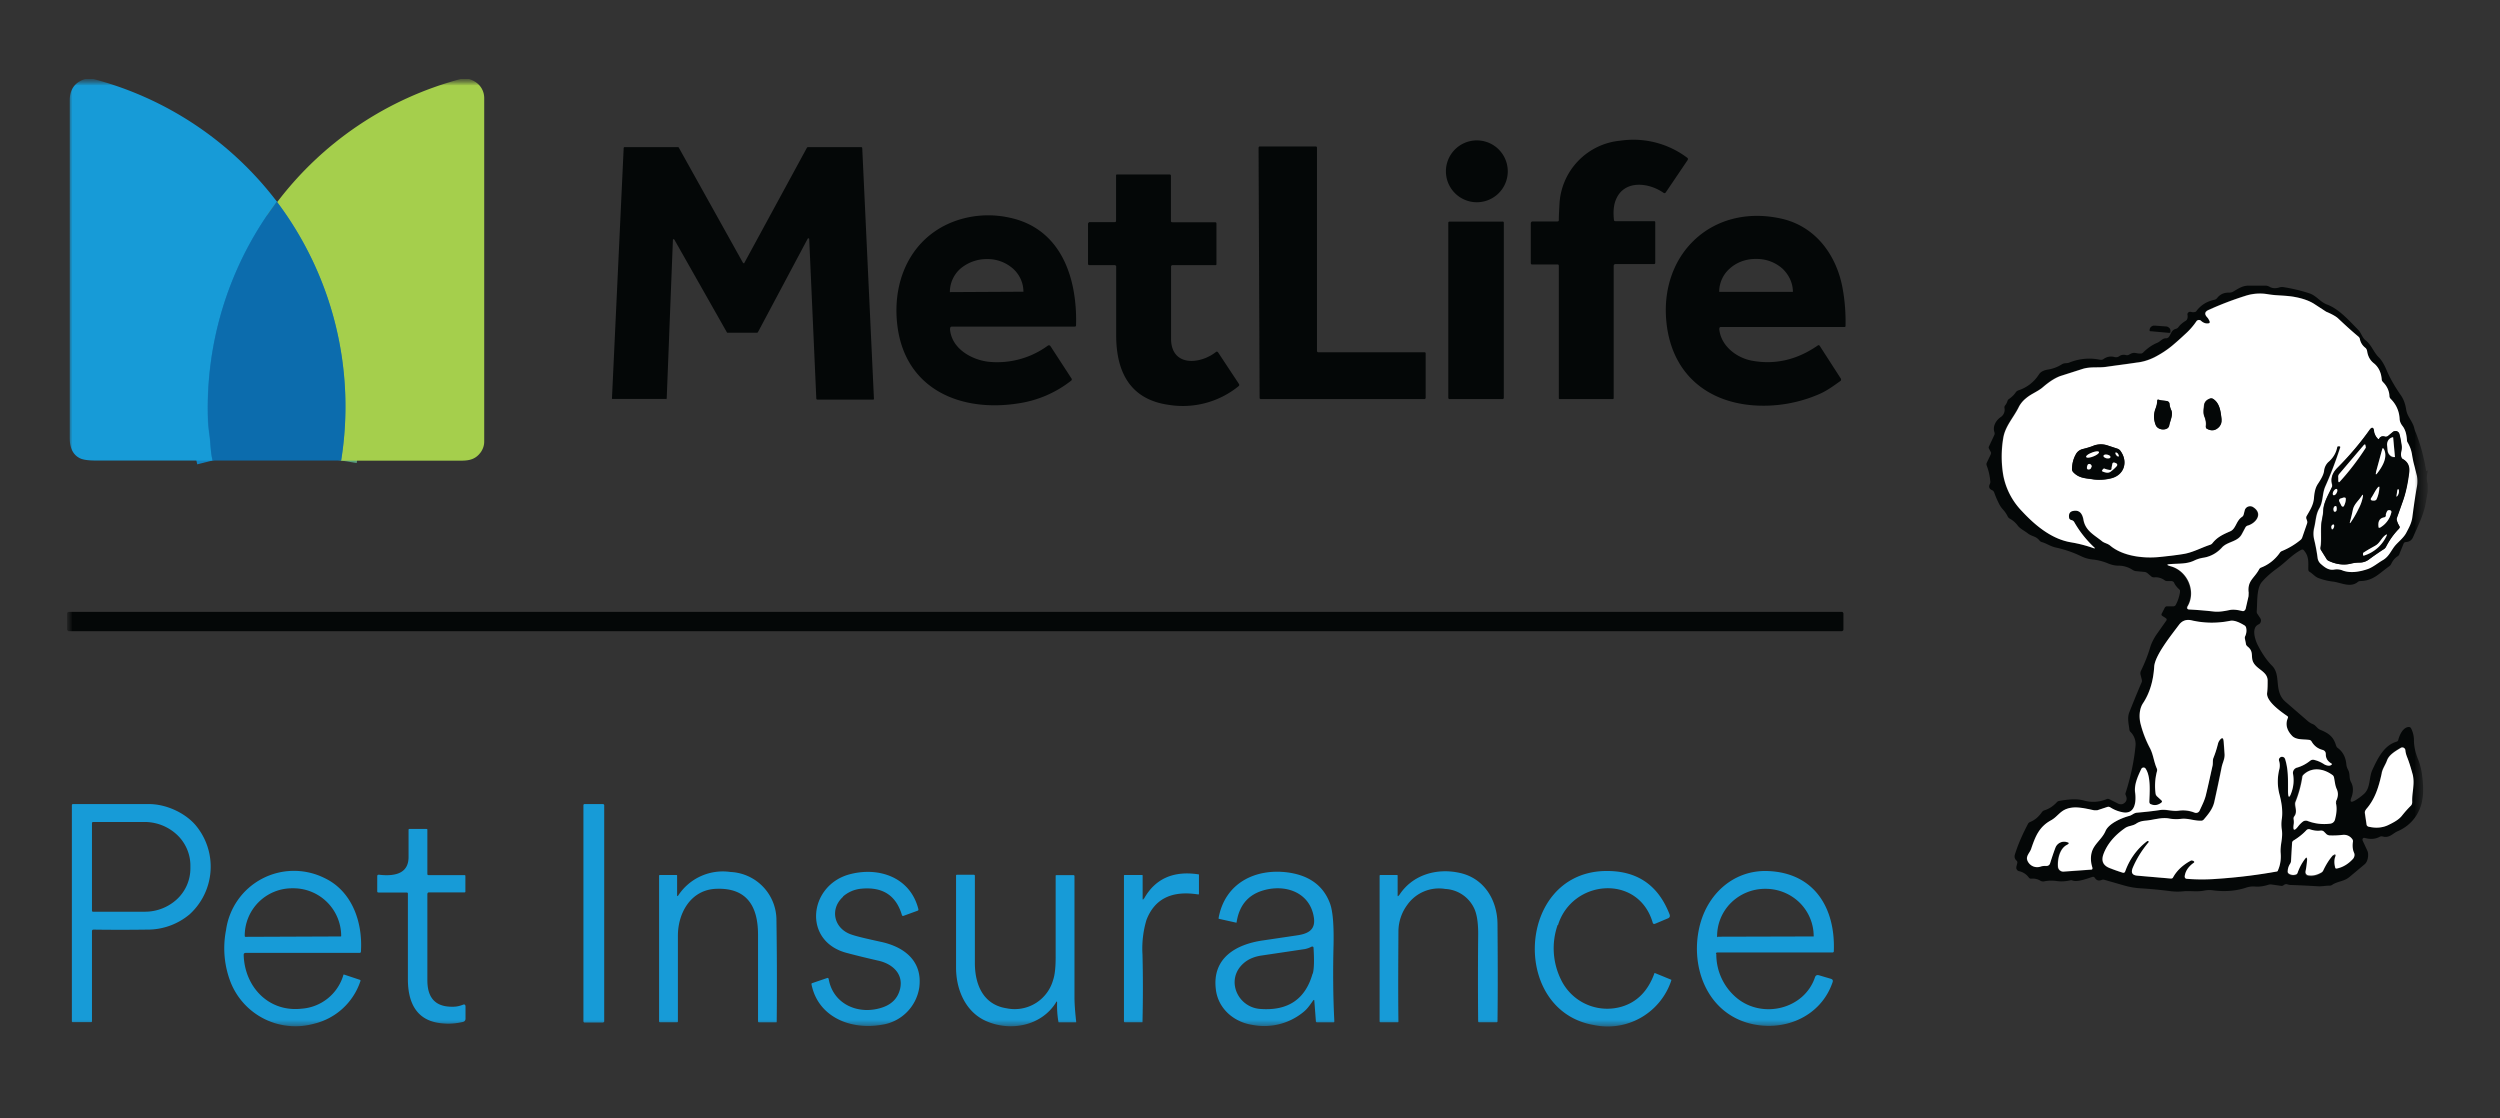 <svg width="190" height="85" viewBox="0 0 190 85" fill="none" xmlns="http://www.w3.org/2000/svg"><rect x="0" y="0" width="190" height="85" fill="#333333" stroke="none"/><g clip-path="url(#a)"><g clip-path="url(#b)"><mask id="c" style="mask-type:luminance" maskUnits="userSpaceOnUse" x="5" y="6" width="180" height="73"><path d="M184.5 6H5v73h179.5V6Z" fill="#fff"/></mask><g mask="url(#c)"><mask id="d" style="mask-type:luminance" maskUnits="userSpaceOnUse" x="5" y="6" width="180" height="73"><path d="M184.5 6H5v72.04h179.5V6Z" fill="#fff"/></mask><g mask="url(#d)"><path d="M21.04 15.32a26.08 26.08 0 0 0-5.25 16.53c0 .31.05.73.12 1.26.08.5.08 1.25.24 1.89" stroke="#1284C2" stroke-width="2.39"/><path d="M25.93 35a25.83 25.83 0 0 0-4.86-19.64" stroke="#599E7D" stroke-width="2.39"/><path d="M6.5 6h.58a25.75 25.75 0 0 1 13.96 9.32 26.08 26.08 0 0 0-5.25 16.53c0 .31.05.73.12 1.26.08.5.08 1.25.24 1.89h-8.9c-.55 0-.95-.06-1.17-.17-.6-.29-.78-.9-.78-1.53V7.63c0-.82.38-1.4 1.2-1.63Z" fill="#179BD7"/><path d="M35 6h.64c.44.14.77.38.97.73.13.23.19.47.19.73v26.1c0 .29-.09.55-.24.78-.39.55-.85.67-1.51.67h-9.13a25.78 25.78 0 0 0-4.86-19.64 25.82 25.82 0 0 1 13.93-9.36L35 6Z" fill="#A5CF4C"/><path d="M122.64 20.25v10.03s-.03.05-.05.05h-4.07s-.05-.02-.05-.05V20.21c0-.08-.03-.11-.1-.11h-1.93c-.07 0-.1-.04-.1-.11v-3.05s.05-.1.1-.11h1.92c.08 0 .11-.04.11-.1 0-.41.03-.82.05-1.22a5.1 5.1 0 0 1 4.64-4.82 6.8 6.8 0 0 1 5.07 1.3c.06.05.07.11.02.19l-1.65 2.44c-.05.07-.1.08-.18.03-1.11-.78-2.97-1-3.6.5-.18.41-.23.94-.16 1.56 0 .07.05.1.12.1h2.97s.05.03.05.06v3.1c0 .07-.04.1-.11.1h-2.9c-.1 0-.15.05-.15.16v.02Zm-10.45-4.88a2.35 2.35 0 0 0 .1-4.7h-.1a2.35 2.35 0 0 0-2.3 2.4 2.35 2.35 0 0 0 2.3 2.3Zm-12.03 11.4h8.12s.07.03.07.06v3.43s-.04.07-.07.07H95.8s-.07-.04-.07-.07l-.08-19.05s.04-.08.08-.08h4.3s.06.04.06.08v15.48s.03.07.06.07Zm-49.54 3.55h-4.06l-.05-.01v-.05l.89-19.02s.02-.06.06-.06h4.07s.05 0 .06.04l4.88 8.76.05.03c.02 0 .05 0 .05-.03l4.76-8.76.05-.04h4.09s.06.03.06.06l.89 19.07v.02c0 .02-.04.04-.06.04H62.1s-.06-.03-.06-.06l-.54-12.14c0-.04-.03-.06-.06-.06a.07.07 0 0 0-.06.04l-3.78 7.1-.05.04H55.3s-.05 0-.05-.02l-4-7.06s-.03-.04-.07-.03c-.02 0-.04.03-.04.06l-.47 12.04s-.03.06-.06.06v-.02ZM89 20.29v5.44c0 2.15 2.19 1.98 3.4 1.03.07-.06.13-.04.18.03l1.58 2.39c.04.07.03.13-.04.18a6.71 6.71 0 0 1-5.29 1.41c-3.04-.42-4.02-2.64-4-5.38v-5.14c0-.02 0-.06-.04-.07-.03-.02-.05-.03-.08-.03H82.8c-.08 0-.11-.04-.11-.11v-3.05s.05-.1.1-.11h1.93c.08 0 .1-.04.1-.11v-3.46s.02-.05.05-.05h4.02c.07 0 .1.04.1.11v3.41c0 .07.03.11.1.11h3.26c.07 0 .1.04.1.1v3.1s-.02.06-.04.06h-3.27c-.1 0-.14.04-.14.14Z" fill="#040707"/><path d="m21.04 15.32.03.04A25.88 25.88 0 0 1 25.93 35h-9.77c-.16-.64-.16-1.4-.23-1.9-.06-.41-.1-.83-.12-1.25a25.98 25.98 0 0 1 5.24-16.53h-.01Z" fill="#0C6CAD"/><path d="M72.2 25c.1 1.5 1.67 2.37 2.99 2.5a6.5 6.5 0 0 0 4.43-1.22c.1-.07.17-.04.23.05l1.6 2.46s.02.1-.03.13a8.47 8.47 0 0 1-3.98 1.73c-4.43.72-8.7-1.07-9.25-6-.43-3.77 1.43-7.22 5.25-8.1a7.51 7.51 0 0 1 3.18-.03c4.01.79 5.26 4.57 5.16 8.2 0 .07-.03.1-.1.1h-9.32c-.1 0-.16.06-.15.17Zm0-2.8 5.58-.03c0-.68-.3-1.32-.8-1.76a2.91 2.91 0 0 0-1.96-.72h-.08a3.09 3.09 0 0 0-1.95.73 2.37 2.37 0 0 0-.8 1.77v.01Zm58.46 2.77c.1 1.3 1.31 2.24 2.53 2.45 1.75.31 3.4-.08 4.97-1.17.02-.01.05-.03.07-.01.03 0 .05.02.06.03l1.63 2.53s.01.1-.03.14c-.53.38-1.07.78-1.67 1.03-1.58.68-3.32.97-5.04.83-3.58-.3-6.1-2.5-6.52-6.2-.6-5.24 3.42-9.12 8.65-8 2.7.57 4.32 2.85 4.75 5.44.16.92.22 1.83.2 2.75 0 .03-.03.06-.07.06h-9.4c-.09 0-.12.05-.12.14l-.01-.02Zm0-2.79h5.6c0-.67-.3-1.3-.8-1.77a2.93 2.93 0 0 0-1.96-.73h-.1c-.72 0-1.42.26-1.94.73-.5.44-.8 1.08-.8 1.76v.02-.01Zm-16.45-5.34h-4.07s-.07.04-.07.07v13.35s.04.07.07.07h4.07s.08-.04.08-.07V16.9s-.04-.07-.08-.07Zm70.3 18.9v.1c-.09.32-.09.64 0 .95v.58l-.16.9c-.16.88-.62 1.78-.97 2.58-.1.21-.27.33-.55.35a.17.17 0 0 0-.15.1l-.35.86s-.05.09-.1.11c-.21.13-.38.34-.49.57a.47.47 0 0 1-.16.2c-.73.5-1.19 1.11-2.2 1.12a.32.32 0 0 0-.2.08c-.57.45-1.27.03-1.89-.04a4.73 4.73 0 0 1-1.07-.26c-.28-.1-.44-.33-.69-.48-.07-.04-.1-.11-.1-.2 0-.56.06-.98-.34-1.44-.05-.06-.1-.07-.18-.04-.73.38-1.2.96-1.87 1.43-.41.3-.8.63-1.13 1.01-.43.5-.34 1.57-.4 2.23 0 .07 0 .14.05.2l.23.35a.3.3 0 0 1 .03.25.3.3 0 0 1-.16.2c-.56.24-.3 1.1-.09 1.54.34.67.7 1.2 1.12 1.62.7.72.09 1.92 1 2.72l1.7 1.47c.12.1.24.18.38.23.24.1.32.32.56.43.61.25 1.01.5 1.21 1.2.03.08.06.13.12.18.39.28.61.7.66 1.23.01.15.06.3.13.43.18.32.05.61.23.95.2.35.17.8.02 1.18-.12.31-.03.38.26.22a4 4 0 0 0 .69-.5c.53-.46.37-1.25.66-1.86.44-.95.9-1.84 1.82-2.12.07-.02.13-.07.14-.14.1-.39.35-.94.79-.98.07 0 .14.03.18.1a2 2 0 0 1 .22.9c0 .48.11.97.32 1.47.14.36.25.77.3 1.22.1.74.1 1.32.03 1.74a3.12 3.12 0 0 1-1.88 2.49c-.41.18-.63.55-1.16.4a.3.3 0 0 0-.22.03c-.34.18-.72.2-1.14.08a.13.13 0 0 0-.13.04c-.01.02-.03.03-.03.07v.07l.38.82c.11.28.03.79-.2.99l-1.17.98c-.42.35-.87.31-1.32.6a.33.33 0 0 1-.22.06c-.28 0-.53.06-.8.05-.71-.04-1.4-.08-2.11-.1-.09 0-.18-.02-.27-.05-.09-.03-.19-.01-.27.05a.25.25 0 0 1-.24.06l-.7-.1a.6.6 0 0 0-.26.03c-.32.1-.64.15-.95.13a1.7 1.7 0 0 0-.77.1c-.73.23-1.54.3-2.43.19-.24-.04-.49-.03-.73.02-.51.1-1.03 0-1.57.05-.28.03-.57.03-.87 0a34.8 34.8 0 0 0-2.23-.22c-.49-.02-.97-.1-1.44-.24l-1.43-.41a.33.33 0 0 0-.21 0c-.24.1-.41.04-.53-.15-.05-.07-.1-.1-.2-.07-.38.12-1.15.42-1.52.26a.26.26 0 0 0-.17 0c-.32.07-.67.1-1 .05a2.79 2.79 0 0 0-.95.02.4.4 0 0 1-.29-.04 1.1 1.1 0 0 0-.7-.16c-.08 0-.15-.02-.2-.1a1.22 1.22 0 0 0-.73-.47.28.28 0 0 1-.21-.22v-.1l.08-.32s0-.12-.05-.15c-.15-.13-.2-.3-.13-.5.25-.8.6-1.57 1-2.33.04-.06.1-.1.15-.12.36-.14.65-.4.89-.74a.36.36 0 0 1 .21-.15c.35-.11.66-.32.92-.6.05-.06.12-.1.2-.11.32-.06.64-.1.98-.12.28-.01.57.01.85.08a2.6 2.6 0 0 0 1.77-.1.23.23 0 0 1 .18 0l.72.36c.13.05.28.05.4-.03.22-.14.27-.35.15-.62a.23.23 0 0 1 0-.22c.38-1.2.63-2.39.74-3.54a1.3 1.3 0 0 0-.37-1.04.32.32 0 0 1-.1-.22c-.05-.41-.17-.87 0-1.29.32-.81.63-1.57.93-2.26a.3.3 0 0 0 .02-.2l-.1-.4a.44.44 0 0 1 .04-.3c.28-.58.52-1.18.69-1.76.1-.33.26-.65.48-.98l.74-1.05c.06-.08.05-.14-.03-.2l-.25-.16c-.08-.05-.1-.12-.05-.2l.22-.43a.2.2 0 0 1 .18-.11h.48c.07 0 .14-.04.17-.1.17-.3.27-.62.33-.97v-.14c-.02-.05-.06-.08-.1-.12a1.53 1.53 0 0 1-.34-.44c-.03-.1-.13-.15-.24-.15h-.31a.3.3 0 0 1-.18-.06 1.13 1.13 0 0 0-.8-.22.33.33 0 0 1-.2-.06l-.33-.28s-.1-.06-.17-.07l-.74-.07-.15-.06a1.96 1.96 0 0 0-1.13-.35c-.25 0-.5-.06-.73-.15-.4-.17-.81-.28-1.24-.32a2.6 2.6 0 0 1-.84-.24 8.53 8.53 0 0 0-1.95-.67c-.43-.1-.66-.3-1.05-.41a.37.37 0 0 1-.18-.12c-.27-.34-.56-.3-.87-.53-.27-.22-.6-.35-.8-.63-.15-.2-.36-.38-.58-.5a.4.4 0 0 1-.15-.14 2.3 2.3 0 0 0-.35-.53 1.89 1.89 0 0 1-.35-.52 6.66 6.66 0 0 1-.34-.8.3.3 0 0 0-.15-.17c-.23-.1-.29-.25-.18-.48a.37.37 0 0 0 .03-.23 4.5 4.5 0 0 0-.27-1.17.26.26 0 0 1 0-.2l.3-.63.03-.1c0-.04 0-.08-.02-.1l-.13-.24c-.04-.06-.04-.13 0-.2l.4-.85a.3.3 0 0 0 0-.23c-.14-.44.14-.89.47-1.12a.67.67 0 0 0 .3-.7.24.24 0 0 1 .06-.21c.08-.1.13-.2.17-.33a.27.27 0 0 1 .12-.15c.21-.15.38-.31.52-.52a.4.4 0 0 1 .18-.13 2.91 2.91 0 0 0 1.58-1.23c.15-.22.42-.31.66-.35.38-.06.74-.19 1.07-.4.19-.13.38-.05.58-.14.75-.3 1.55-.37 2.32-.21.1.02.2 0 .28-.06a.95.95 0 0 1 .8-.15c.14.04.29.02.4-.07.15-.1.34-.12.51-.07.07.02.16 0 .23-.04.4-.25.5-.06.88-.08.08 0 .14-.04.18-.08.33-.33.69-.58 1.08-.74.25-.11.38-.35.67-.34.07 0 .16-.04.2-.1.2-.26.18-.53.57-.63a.3.3 0 0 0 .16-.12c.15-.2.34-.35.54-.47.05-.03.1-.08.12-.13.05-.1.05-.23.03-.33a.18.18 0 0 1 .06-.18.2.2 0 0 1 .18-.05c.1.02.17.04.27.02.07 0 .14-.03.18-.1.34-.44.78-.71 1.33-.83.1-.02.19-.07.25-.16.22-.27.51-.4.9-.39.1 0 .2-.02.29-.07.38-.22.72-.47 1.2-.46h1.28c.1 0 .18.03.27.07.22.14.49.16.79.06.1-.03.19-.03.28-.02.64.1 1.3.25 1.97.47.56.18.82.66 1.37.86.92.35 1.66 1.22 2.35 1.91.24.24.29.58.56.8.48.38.6.9 1.02 1.31.2.2.38.5.55.89.27.65.65 1.31 1.1 1.96.22.3.35.67.42 1.11.08.53.45.84.6 1.35.03.15.08.3.14.42.36.92.62 1.9.78 2.9l.12-.06Zm-6.82-1.84h.07c.07 0 .1.04.07.12-.32 1-.7 1.97-1.11 2.9-.27.58-.16 1.16-.47 1.7-.29.47-.26.97-.4 1.49-.07.28-.05.6.02.93.1.43.19.87.25 1.35.02.18.1.33.22.43.28.28.6.53 1.02.46.22-.04.45-.01.69.07.57.2 1.24.1 1.8-.1.45-.14.8-.47 1.21-.7.52-.3.64-.78 1-1.19.28-.3.63-.56.8-.93.2-.38.38-.7.44-1.15.1-.79.23-1.57.35-2.34.04-.26.04-.52 0-.78l-.2-.8a6.9 6.9 0 0 1-.16-.85 2.32 2.32 0 0 0-.33-.89.4.4 0 0 1-.06-.2 1.74 1.74 0 0 0-.34-1.08.96.96 0 0 1-.22-.56 2.14 2.14 0 0 0-.67-1.47.3.3 0 0 1-.1-.22c-.02-.4-.2-.77-.47-1.05a.4.4 0 0 1-.11-.23 1.67 1.67 0 0 0-.59-1.2 1.38 1.38 0 0 1-.51-.9.42.42 0 0 0-.17-.3c-.2-.17-.35-.4-.4-.66 0-.08-.04-.14-.09-.17-.54-.44-1.05-.9-1.54-1.38a3.4 3.4 0 0 0-.93-.52l-.88-.58a4.15 4.15 0 0 0-1.35-.51c-.8-.17-1.45-.11-2.2-.24a3.46 3.46 0 0 0-1.72.13c-.98.31-1.9.67-2.78 1.06-.3.14-.33.32-.11.55.08.09.14.18.18.3.05.11 0 .17-.12.18a.79.79 0 0 1-.53-.2.23.23 0 0 0-.29-.02 5.07 5.07 0 0 1-.88 1.02c-.31.28-.62.57-.95.84-.43.36-.9.67-1.4.92-.44.22-.9.36-1.38.42l-2.28.31c-.63.1-1.2-.02-1.82.17l-1.69.54c-.38.13-.82.4-1.31.84-.4.34-.88.51-1.28.84-.24.19-.44.44-.59.71-.4.8-1.02 1.44-1.16 2.33a8.5 8.5 0 0 0 0 2.8c.2 1.08.7 1.98 1.43 2.75 1.02 1.1 2.27 2.13 3.74 2.37.55.1 1.1.24 1.66.43.16.06.18.02.05-.09a7.97 7.97 0 0 1-1.47-1.87.39.39 0 0 0-.24-.17.23.23 0 0 1-.17-.2c-.03-.28.07-.45.34-.5.4-.07.66.15.75.65.16.87.82 1.19 1.43 1.66.2.17.41.17.62.35.93.8 2.45 1 3.76.86l1.75-.21c.71-.11 1.4-.5 2.06-.7a.43.43 0 0 0 .2-.14c.37-.47.82-.67 1.35-.9.44-.19.44-.8.9-1.1.06-.04.1-.1.12-.18l.08-.31a.43.43 0 0 1 .25-.29.44.44 0 0 1 .38.04c.78.5.22 1.2-.4 1.4a.31.31 0 0 0-.18.15l-.28.5c-.31.6-1.04.53-1.48.99-.39.4-.85.74-1.4.8-.25.02-.5.1-.73.22-.58.28-1.18.22-1.81.27-.32.02-.32.07-.01.16 1.31.36 1.97 1.94 1.29 3.07l-.02.07c0 .05.02.1.06.12.02.02.04.03.07.03.58.03 1.2.08 1.84.15.47.05.89-.04 1.33-.12.31-.06.6 0 .9.09.1.02.22-.05.25-.16l.21-.96c.03-.1.03-.19.02-.28-.12-.9.41-1.08.78-1.76.04-.07.1-.12.17-.15a3.11 3.11 0 0 0 1.42-1.12c.03-.06.1-.1.15-.13.52-.22 1-.5 1.44-.88a.24.24 0 0 0 .1-.14l.38-1.09a.3.3 0 0 0 0-.2l-.05-.11c-.04-.07-.03-.16 0-.23.25-.43.51-.83.56-1.35.04-.4.08-.78.3-1.11.18-.29.42-.66.48-1 .03-.27.16-.52.37-.71.33-.3.55-.67.63-1.13 0-.01 0-.02.03-.03l.03-.02.03.02ZM163.3 63.97V64a7.6 7.6 0 0 0-1.22 1.96c-.15.36-.02.56.36.6l2.54.21c.06 0 .12-.02.16-.08.3-.52.74-.94 1.35-1.28a.18.18 0 0 1 .2.02l.05.04.01.02v.02c0 .03 0 .04-.02.05-.41.29-.65.63-.7 1.02-.02.13.04.2.18.22.76.06 1.51.06 2.28 0 1.5-.11 3.01-.3 4.5-.56.07 0 .13-.04.14-.1.17-.42.23-.86.2-1.3-.07-.64.2-1.18.07-1.84a2.24 2.24 0 0 1 0-.7c.09-.52.03-1.17-.17-1.92a4.12 4.12 0 0 1 0-1.95c.04-.2.03-.4-.04-.6-.04-.1 0-.19.07-.25.04-.02.07-.05.1-.05.15-.02.25.04.3.18.25.8.21 1.56.22 2.4 0 .6.11.6.29.04.13-.42.17-.86.1-1.32-.04-.2.1-.41.28-.47.35-.1.69-.29 1-.53.1-.07.2-.1.3-.07.26.05.5.16.74.31.1.07.22.1.34.13.08 0 .15 0 .2-.03.1-.05.1-.1 0-.16a.72.72 0 0 1-.36-.68c0-.18-.09-.29-.25-.32a1.32 1.32 0 0 1-.83-.63.3.3 0 0 0-.2-.14c-.45-.06-1 .02-1.32-.33-.38-.44-.48-.88-.29-1.33.03-.06 0-.11-.04-.15-.48-.32-1.62-1.11-1.54-1.74.04-.33.05-.65.04-.99-.04-.65-.78-.8-1.07-1.31-.25-.46.05-.83-.45-1.23-.07-.05-.1-.14-.13-.22l-.09-.4s0-.13.03-.19c.1-.2.12-.44.06-.65a.25.25 0 0 0-.12-.16c-.47-.28-.83-.4-1.08-.35-.98.2-1.99.2-2.96-.03a.85.85 0 0 0-.94.34c-.59.78-1.82 2.33-1.88 3.19a5.46 5.46 0 0 1-.85 2.75c-.3.44-.31 1.09-.19 1.57.16.63.38 1.24.7 1.84.27.5.32 1.02.52 1.52a.4.4 0 0 1 .03.26 4.27 4.27 0 0 0-.1 1.73c0 .06.03.12.08.15l.35.33c.06.06.06.12 0 .18a.72.72 0 0 1-.79.11.2.2 0 0 1-.12-.17c.01-.7.13-1.93-.29-2.53-.03-.06-.1-.08-.16-.08s-.12.04-.16.1c-.28.53-.56 1.17-.48 1.79.1.7 0 1.73-1 1.5-.33-.08-.63-.21-.9-.38a.22.22 0 0 0-.2-.02l-.78.25a.4.4 0 0 1-.24 0c-.84-.18-1.52-.34-2.16-.07-.46.19-.67.6-1.1.84-.93.49-1.2 1.22-1.52 2.16-.08.28-.4.56-.3.84a.8.8 0 0 0 1 .51h.02c.13-.04.28-.06.42-.04.13 0 .26-.08.3-.2.12-.39.25-.8.4-1.2a.7.7 0 0 1 .87-.42c.18.04.19.12 0 .2-.56.28-.73 1.1-.69 1.66.02.23.22.4.44.39l2.09-.15s.1-.06.1-.12v-.02a2.02 2.02 0 0 1-.06-1.16c.16-.66.77-1 1.05-1.64.26-.59 1.26-1 1.8-1.15.23-.06.34-.23.62-.25.57-.05 1.15-.12 1.73-.2.5-.06.92.14 1.43.06.41-.05.85 0 1.23.15.14.05.3-.01.36-.15.19-.44.38-.82.49-1.27.18-.73.33-1.44.48-2.12.05-.2 0-.44.07-.61.14-.34.25-.7.33-1.05a.68.68 0 0 1 .15-.32c.18-.22.27-.19.3.1l.07.97c.02.38-.15.66-.23 1.02l-.55 2.6c-.12.54-.47.94-.8 1.35a.21.21 0 0 1-.17.08c-.55.04-1.02-.2-1.55-.13a3.1 3.1 0 0 1-.89-.03c-.6-.12-1.23.12-1.83.16-.26.02-.5.1-.7.23-.27.18-.58.14-.84.33a4.26 4.26 0 0 0-1.64 1.98c-.2.51-.04.86.46 1.06.34.13.66.24 1 .35.1.02.15 0 .19-.1.32-.9.87-1.67 1.66-2.28.04-.03.06-.03.1 0l.03.03.01-.02Zm17.7-5.2c-.21 1.01-.5 1.97-1.2 2.75a.32.32 0 0 0-.09.25l.13.88c0 .09.08.16.16.17.55.13 1.05.1 1.48-.12.36-.18.8-.4 1.06-.73.2-.26.41-.5.65-.73.09-.08.14-.2.12-.31-.04-.73.2-1.39.03-2.1-.12-.46-.25-.9-.43-1.34-.06-.15-.1-.32-.12-.49a.2.2 0 0 0-.04-.1.24.24 0 0 0-.31-.08c-.4.24-.9.53-1.05.97-.12.34-.34.61-.41.97l.01.02Zm-3.48 2.06c.15-.3.16-.6.03-.87-.14-.29-.15-.59-.2-.9a.23.23 0 0 0-.12-.15c-.67-.5-1.56-.64-2.2-.04a.38.38 0 0 0-.1.18c-.09.65-.27 1.3-.52 1.9-.1.28.2.72-.08 1.1-.05.05-.06.12-.05.2.02.15.02.3 0 .43-.06.45.05.49.32.14a2 2 0 0 1 .35-.36c.1-.1.27-.12.4-.06.5.2 1.07.26 1.68.2a.4.4 0 0 0 .38-.32c.15-.51.17-.94.06-1.3 0-.04 0-.1.02-.15h.03Zm-.05 4.25c-.1.25-.1.53-.02.85.02.07.07.1.14.1.46-.1.87-.35 1.22-.74.11-.12.15-.3.08-.46-.11-.25-.15-.54-.09-.81 0-.07 0-.15-.05-.2a.73.73 0 0 0-.73-.33c-.33.04-.67.05-1 .04a.3.3 0 0 1-.24-.11l-.2-.2s-.12-.08-.2-.06c-.3.03-.58 0-.86-.1-.1-.04-.19 0-.26.07-.28.3-.6.55-.96.78a.23.23 0 0 0-.12.2l-.08 1.36c0 .08-.04.15-.07.22a.95.95 0 0 0-.18.56c0 .04 0 .09.02.12l.09.09c.15.08.34.1.51.05.06-.03.12-.08.13-.14.12-.35.3-.7.55-1.04.12-.16.18-.14.17.06-.01.3-.06.6-.12.9v.1c0 .03.01.06.04.08.03.05.1.1.15.1.35.07.7 0 1.03-.22.06-.04.1-.08.13-.15.18-.4.4-.77.68-1.1.04-.04.08-.08.12-.08.11-.02.13.01.1.12l.02-.06Z" fill="#040707"/><path d="M177.64 33.94c-.08.46-.3.83-.63 1.13-.22.18-.35.44-.38.72-.04.33-.28.7-.47.99-.22.33-.27.73-.3 1.11-.05.52-.32.92-.56 1.34a.26.26 0 0 0 0 .23l.04.12a.3.3 0 0 1 0 .2l-.38 1.1s-.05.1-.1.14c-.43.36-.92.65-1.43.86a.33.33 0 0 0-.16.13c-.35.5-.84.9-1.41 1.12a.28.28 0 0 0-.17.15c-.37.68-.9.86-.79 1.76l-.01.28-.22.96s-.04.1-.1.13c-.04.04-.1.04-.15.03-.3-.07-.58-.13-.9-.09-.44.09-.86.18-1.32.12a31 31 0 0 0-1.85-.15c-.04 0-.1-.04-.12-.07v-.08c0-.02 0-.04.02-.07.69-1.13.02-2.73-1.3-3.07-.3-.09-.3-.14.02-.16.62-.05 1.22.01 1.8-.27.23-.11.47-.18.73-.22a2.4 2.4 0 0 0 1.4-.8c.45-.44 1.18-.4 1.49-1l.26-.49c.04-.07.1-.13.2-.15.6-.18 1.18-.9.39-1.4a.43.43 0 0 0-.59.13.36.36 0 0 0-.05.12l-.08.31a.3.3 0 0 1-.12.18c-.46.3-.46.91-.9 1.1-.53.23-.98.43-1.35.9-.05.06-.1.1-.2.13-.66.22-1.34.6-2.05.7-.6.1-1.19.16-1.76.22-1.3.13-2.82-.08-3.76-.86-.2-.17-.42-.18-.62-.33-.61-.5-1.28-.8-1.42-1.67-.1-.5-.35-.72-.76-.64-.26.04-.37.21-.33.5 0 .1.08.17.16.19.1.02.2.08.24.17.4.7.9 1.33 1.48 1.88.12.1.1.14-.05.08a10 10 0 0 0-1.67-.43c-1.47-.24-2.72-1.27-3.74-2.37a5.32 5.32 0 0 1-1.42-2.74 8.5 8.5 0 0 1 0-2.81c.14-.89.76-1.53 1.16-2.32.13-.28.33-.52.58-.72.4-.34.89-.5 1.28-.84.5-.43.94-.7 1.32-.84l1.69-.54c.6-.19 1.18-.07 1.81-.16.75-.11 1.5-.2 2.28-.32.5-.05.96-.2 1.38-.41.5-.26.98-.57 1.4-.93.32-.27.63-.55.95-.85.31-.28.59-.6.82-.94a.24.24 0 0 1 .27-.1c.04 0 .06.03.09.05.16.15.34.22.52.2.13 0 .18-.07.12-.19-.05-.1-.1-.2-.18-.28-.21-.23-.18-.42.11-.55.9-.41 1.84-.77 2.79-1.07a3.6 3.6 0 0 1 1.71-.13c.75.13 1.41.07 2.2.24.58.12 1.03.3 1.35.51l.89.58c.45.19.77.37.92.52.5.47 1 .93 1.54 1.38.05.05.09.1.1.17.05.26.18.48.4.66.1.07.14.18.16.3.06.38.23.68.52.9.34.28.54.69.58 1.2 0 .09.05.17.11.23.29.29.46.65.48 1.05 0 .09.04.16.1.22.4.4.63.9.67 1.47 0 .21.08.4.21.57.22.27.32.63.35 1.1 0 .06.02.12.06.18.17.3.27.58.32.89.05.29.1.57.18.85l.2.8c.04.23.05.5 0 .78-.14.78-.25 1.57-.35 2.34-.06.45-.24.77-.44 1.15-.18.37-.52.64-.8.94-.37.4-.49.88-1 1.18-.4.23-.77.56-1.21.7-.58.19-1.25.3-1.82.1-.22-.1-.45-.12-.68-.08-.43.07-.74-.2-1.03-.45a.74.74 0 0 1-.22-.44c-.06-.45-.14-.9-.25-1.35-.08-.3-.08-.62-.01-.93.13-.52.12-1.02.4-1.5.3-.54.2-1.11.46-1.68.42-.94.78-1.9 1.11-2.91.03-.07 0-.11-.07-.11h-.1l-.03.04-.01-.02Zm-8.8-2.04c-.07-.6-.14-1.28-.7-1.6a.22.22 0 0 0-.18-.02c-.27.1-.42.26-.46.5-.03.3-.08.63.03.89.1.26.14.5.1.73 0 .07.03.16.09.18.34.2.64.14.9-.14.15-.15.21-.35.19-.54h.02Zm-4.14-1.4c-.2-.06-.43-.04-.62-.11-.07-.02-.1 0-.12.07 0 .2-.05.4-.12.59-.16.4-.16.8 0 1.24.12.35.61.43.87.28a.36.36 0 0 0 .15-.2c.07-.39.33-.86.15-1.21-.07-.15-.1-.3-.12-.45 0-.1-.08-.19-.18-.21Zm16 2.85a1.05 1.05 0 0 1-.3-.6c-.04-.3-.15-.31-.32-.08-.7 1-1.53 1.97-2.47 2.91-.37.39-.5.8-.38 1.24a.3.3 0 0 1-.01.2c-.24.53-.62 1.14-.66 1.73 0 .26-.05.5-.1.75-.14.69 0 1.42-.11 2.14 0 .05 0 .1.03.15l.46.73.1.09c.63.28 1.19.37 1.68.24.23-.06.47-.09.7-.09.26 0 .5-.08.71-.24.37-.27.76-.53 1.15-.79.06-.03.1-.1.14-.15.24-.5.58-.97 1-1.4l.05-.09c0-.03 0-.06-.03-.1-.08-.13-.15-.29-.19-.45a.39.39 0 0 1 0-.2c.17-.44.32-.87.47-1.3.2-.58.34-1.28.45-2.1.06-.49-.1-.84-.48-1.05l-.07-.06-.03-.07c-.09-.3.06-.55.02-.85a7.6 7.6 0 0 0-.17-.91.29.29 0 0 0-.2-.22.3.3 0 0 0-.3.06l-.36.3a.25.25 0 0 1-.24.05c-.2-.06-.35 0-.44.17-.04.06-.09.07-.13 0l.02-.01Zm-22.38.77a.85.85 0 0 0-.55.4c-.19.34-.3.74-.28 1.15 0 .1.03.16.1.24.45.46.94.44 1.52.53.39.06.83.04 1.3-.07 1.06-.24 1.36-1.3.71-2.14a.33.33 0 0 0-.14-.1l-.8-.27c-.35-.12-.72-.1-1.07.02-.25.1-.51.18-.77.24h-.02Z" fill="#fff"/><path d="M163.43 25.18s-.03 0-.04-.02c-.02-.01-.03-.04-.02-.05v-.06c.02-.1.06-.18.15-.24a.44.44 0 0 1 .13-.06h.16l.8.06c.1 0 .19.05.26.12.04.04.06.07.07.12.01.05.03.1.01.13v.09l-.06.03h-.02l-1.45-.13.01.01Zm4.73 5.11c.55.31.62 1 .68 1.6.03.21-.05.4-.18.56-.27.28-.57.33-.92.14-.07-.03-.1-.1-.08-.18.03-.23 0-.47-.1-.73-.13-.26-.07-.6-.03-.88.03-.24.18-.41.45-.5a.27.27 0 0 1 .2 0h-.02Zm-4.08.09c.2.07.42.06.62.1.11.03.17.1.18.22.01.16.06.3.12.44.18.36-.08.83-.15 1.21a.31.31 0 0 1-.15.2c-.27.17-.75.08-.88-.27a1.71 1.71 0 0 1 0-1.24c.07-.18.12-.39.13-.6 0-.07.03-.09.12-.06h.01Zm16.74 2.95c.1-.16.25-.21.44-.15.09.02.17 0 .24-.05l.36-.3c.09-.07.2-.08.3-.06.1.04.18.12.2.22.08.27.13.58.17.9.04.3-.12.56-.02.86.01.05.05.1.1.13.39.21.56.56.49 1.05-.1.81-.25 1.5-.46 2.1l-.46 1.3c-.03.07-.04.14-.02.2.04.17.11.31.2.46.03.06.02.13-.03.18-.42.43-.74.9-1 1.4a.45.45 0 0 1-.14.15c-.4.25-.78.52-1.15.8-.2.15-.45.23-.7.23-.24 0-.48.03-.7.09a2.5 2.5 0 0 1-1.7-.24.21.21 0 0 1-.1-.09l-.45-.73s-.03-.1-.02-.15c.12-.72-.02-1.44.12-2.15.05-.24.08-.49.1-.74.03-.58.4-1.2.65-1.72a.3.3 0 0 0 .02-.2c-.12-.45 0-.85.38-1.24.9-.9 1.72-1.88 2.46-2.9.18-.24.3-.22.33.08.03.21.13.42.28.57.05.06.1.05.14 0h-.03Zm1.2 1.38-.13-1.42v-.02s-.03-.02-.04 0h-.01a.44.44 0 0 0-.32.18.62.62 0 0 0-.11.41l.03.4c0 .14.08.27.18.38.1.1.23.14.36.13h.02v-.01l.02-.05Zm-2.22-.74-.03-.15c-.01-.07-.05-.08-.1-.02L177.8 36a.5.5 0 0 0-.1.31v.24c.02.11.07.12.14.05.73-.79 1.39-1.65 1.96-2.57 0-.03.02-.05 0-.07h.02Zm1.24.2-.46 1.69c-.06.23-.02.25.12.06.35-.47.78-1.17.48-1.77-.06-.13-.12-.12-.15 0v.02Zm-.31 2.87c-.22.24-.33.53-.5.8-.07.08-.04.15.05.18.08.03.15.03.22 0a.2.2 0 0 0 .14-.12c.12-.3.2-.57.2-.82 0-.12-.03-.13-.1-.05l-.01.01Zm-3.4.58.12-.01c.1-.08.18-.2.19-.32v-.07c0-.02-.01-.03-.04-.05-.02 0-.07 0-.12.02-.1.07-.18.19-.19.3v.08c0 .02.01.04.04.05Zm4.9.05c.08-.14.11-.3.08-.45 0-.03-.03-.05-.06-.03-.03 0-.05.02-.05.04l-.06.4c-.02.14 0 .15.08.04Zm-2.97 1c.17-.36.28-.67.32-.93.02-.17 0-.18-.1-.04-.22.36-.56.6-.66 1.03-.06.3-.13.6-.21.89-.05.18-.03.19.08.03.18-.26.37-.58.56-.98Zm-1.36-.8s-.1.05-.1.1l-.02.07c0 .02 0 .04.03.07l.16.33.04.04.05.01.05-.01.03-.04c.09-.16.15-.33.15-.51 0-.04-.02-.09-.05-.1a.14.14 0 0 0-.12-.03l-.23.07h.01Zm-.54.72a.3.3 0 0 0 0 .22c0 .03.02.05.03.06.05.04.12.03.15-.02l.02-.04a.46.46 0 0 0 0-.3c0-.03-.03-.05-.06-.05h-.08a.28.28 0 0 0-.07.11l.01.02Zm3.82.74c-.35.06-.49.3-.42.73v.03l.03.03h.06c.45-.26.75-.65.87-1.15.02-.07 0-.12-.06-.17a.17.17 0 0 0-.13-.02.21.21 0 0 0-.15.1c-.04.1-.07.2-.08.3 0 .09-.05.15-.14.16l.02-.01Zm-3.8.57s-.03-.07-.08-.03c-.12.07-.14.18-.08.33l.01.03h.03s.03 0 .04-.02c.09-.08.11-.19.1-.3h-.01Zm3.14 1.57-.9.53c-.02 0-.04.05-.03.07v.08c0 .07.02.1.1.07a2.8 2.8 0 0 0 1.7-1.5c.04-.11.02-.12-.09-.05-.35.24-.42.6-.78.81Z" fill="#040707"/><path d="M182.02 34.7v.03H182a.45.45 0 0 1-.36-.13.58.58 0 0 1-.18-.37l-.04-.4a.62.62 0 0 1 .11-.4c.07-.1.2-.18.32-.2h.03v.02l.13 1.42v.04Z" fill="#fff"/><path d="M159.1 33.87c.35-.13.7-.14 1.07-.02l.8.26.14.1c.66.83.35 1.9-.7 2.14-.42.1-.87.13-1.3.08-.58-.1-1.09-.07-1.54-.54a.33.33 0 0 1-.1-.22c0-.4.1-.8.3-1.15.1-.2.29-.34.54-.4.26-.07.53-.14.78-.24h.01Zm.42.5s-.08-.07-.18-.06c-.12.02-.25.05-.36.1-.12.05-.23.1-.32.18-.09.06-.12.12-.1.16 0 .03.07.06.17.04a.9.9 0 0 0 .36-.1.9.9 0 0 0 .32-.17c.07-.07.12-.12.11-.16Zm1.48.32s.03-.04.02-.08c0-.04-.04-.08-.06-.12a.21.21 0 0 0-.1-.08c-.04-.01-.06-.02-.08 0-.03.02-.03.04-.02.08 0 .05.04.09.06.12.03.04.06.08.1.09.04 0 .06.02.08 0v-.01Zm-.62.07v-.06c0-.03-.02-.05-.05-.06a.25.25 0 0 0-.07-.05l-.1-.04c-.05 0-.13-.02-.19 0s-.1.05-.1.09v.06c0 .02.03.05.06.06l.07.05c.08.04.19.05.29.03.06-.01.1-.05.1-.08Zm-.06.95c-.13 0-.26-.04-.38-.1-.05-.02-.1 0-.12.03l-.05.06c-.06.07-.05.11.04.15.19.06.4.12.57 0 .2-.14.35-.28.48-.43a.1.1 0 0 0 .02-.06v-.06c0-.03 0-.04-.02-.06l-.05-.04-.06-.02c-.13-.06-.2-.02-.24.12l-.06.3c0 .1-.06.13-.14.11h.01Zm-1.37-.22s0-.07-.03-.11a.21.21 0 0 0-.14-.1c-.06 0-.11.02-.15.08a.5.5 0 0 0-.04.22c0 .05.04.1.1.11.14.01.22-.05.24-.2h.02Z" fill="#040707"/><path d="M179.8 34.03c-.58.9-1.24 1.77-1.97 2.57-.07.08-.1.06-.12-.05v-.24c-.02-.1 0-.22.08-.3l1.88-2.21s.09-.05.1.02l.03.15v.07-.01Zm.78 1.83.46-1.69c.03-.13.08-.14.15-.01.29.6-.13 1.3-.48 1.76-.14.19-.18.18-.12-.06Zm-21.49-1.17c.28-.11.47-.26.43-.34-.02-.08-.28-.06-.54.05-.27.1-.47.25-.43.33.04.09.28.06.54-.04Zm1.75-.1c.06.08.14.12.18.1.03-.03 0-.11-.05-.2-.06-.08-.15-.12-.18-.1-.04.03-.01.13.05.2Zm-.75.24c.15.03.28 0 .3-.07.03-.09-.08-.17-.22-.2-.15-.04-.28 0-.3.07-.03.08.08.16.22.2Zm.38.78.06-.31c.02-.15.1-.18.23-.12l.06.02s.08.05.09.1v.06l-.03.06c-.14.16-.3.3-.47.43-.18.13-.39.07-.58 0-.08-.03-.1-.08-.03-.15l.04-.06s.09-.05.12-.02c.12.05.25.08.39.1.08 0 .12-.03.14-.11h-.02Zm-1.52-.12c-.03.14-.11.2-.25.19a.07.07 0 0 1-.06-.04c-.03-.02-.03-.05-.03-.07 0-.07.01-.15.05-.23.02-.06.07-.08.14-.08.06 0 .11.04.15.1.02.04.02.08.02.12h-.02Zm21.27 2.34c.18-.26.3-.56.5-.79.09-.08.13-.07.11.05-.02.29-.08.56-.2.83a.19.19 0 0 1-.14.12c-.08.02-.15 0-.22 0-.1-.04-.12-.1-.06-.2h.01Zm-2.87-.5c-.07.12-.08.25-.02.3.06.04.18-.02.25-.16.07-.12.08-.25.02-.3-.06-.04-.18.04-.25.16Zm4.87.34c-.08.11-.1.1-.08-.04l.06-.4s.02-.04.05-.04c.03 0 .06 0 .06.03.03.16 0 .31-.09.45Zm-2.97 1c-.19.4-.38.72-.56.98-.1.16-.13.13-.08-.03.08-.3.15-.59.21-.89.1-.43.43-.67.66-1.03.09-.14.12-.13.1.04a3.1 3.1 0 0 1-.33.93Zm-1.35-.79.23-.07s.08 0 .12.02l.03.05v.06c0 .18-.06.35-.14.52l-.03.03a.09.09 0 0 1-.11 0l-.04-.03-.17-.34-.02-.07c0-.09.05-.15.13-.17Zm-.54.7.07-.1.04-.02h.07l.03.04c.03.11.03.22 0 .31 0 .03-.03.04-.05.06-.05.04-.12.03-.16-.03v-.03a.3.3 0 0 1 0-.22Zm3.96.6c0-.11.04-.21.09-.3.02-.07.08-.1.14-.11.05 0 .1 0 .13.02.06.04.09.1.06.17-.12.49-.43.9-.87 1.15h-.07l-.03-.03v-.03c-.06-.43.09-.67.42-.73.09-.02.13-.06.15-.16l-.02.01Zm-3.93.72c.02.11-.01.23-.1.31l-.02.02h-.05l-.01-.03c-.06-.15-.04-.26.08-.33.05-.03.07-.01.09.03Zm3.13 1.57c.36-.2.45-.57.78-.81.1-.07.13-.05.08.06a2.8 2.8 0 0 1-1.7 1.5c-.07.02-.09 0-.09-.08v-.08s.01-.06.05-.07c.3-.2.6-.36.9-.53l-.02.01Z" fill="#fff"/><path d="M139.99 46.5H5.2s-.1.04-.1.1v1.27s.06.1.1.1H140s.1-.05.1-.1V46.6s-.05-.1-.1-.1Z" fill="#040707"/><path d="m163.31 63.97-.03-.04s-.06-.03-.1 0a4.96 4.96 0 0 0-1.66 2.29c-.04.1-.1.13-.2.1-.33-.1-.66-.22-.99-.35-.5-.2-.65-.55-.46-1.07.27-.73.81-1.39 1.64-1.97.26-.18.57-.15.85-.34.19-.13.43-.2.7-.22.6-.05 1.22-.28 1.82-.16.29.05.59.06.89.02.54-.06 1.01.17 1.55.14.06 0 .12-.04.17-.09.34-.4.68-.8.8-1.34.2-.9.39-1.78.55-2.6.07-.38.25-.64.23-1.02l-.07-.97c-.03-.3-.12-.32-.3-.1a.8.8 0 0 0-.14.31c-.09.36-.2.7-.34 1.05-.07.17-.02.42-.07.61-.16.71-.31 1.42-.48 2.12-.1.47-.31.85-.5 1.27a.3.3 0 0 1-.35.16c-.4-.16-.81-.22-1.23-.16-.5.07-.92-.12-1.41-.05-.58.09-1.15.15-1.74.2-.28.02-.38.19-.62.25-.55.15-1.55.56-1.8 1.15-.27.63-.88.98-1.05 1.63-.1.38-.07.76.06 1.17V66l-.01.05-.04.04h-.05l-2.09.15a.4.4 0 0 1-.43-.38c-.04-.56.13-1.39.7-1.66.16-.09.16-.16-.03-.2a.71.71 0 0 0-.86.41c-.16.42-.29.82-.41 1.2a.28.28 0 0 1-.3.2c-.14 0-.29 0-.42.05a.8.8 0 0 1-1.02-.5v-.01c-.1-.3.22-.58.3-.84.32-.94.6-1.67 1.51-2.17.44-.24.65-.64 1.12-.84.63-.26 1.31-.1 2.15.08h.24l.79-.26c.06-.02.13 0 .19.03.28.18.57.3.9.37 1 .23 1.1-.8 1-1.5-.08-.6.22-1.25.48-1.8.03-.05.09-.09.16-.09.06 0 .13.03.16.09.41.6.3 1.83.28 2.52 0 .09.05.16.12.18.28.12.54.07.79-.12.07-.06.07-.12 0-.18l-.35-.32s-.07-.1-.08-.16a4.3 4.3 0 0 1 .1-1.72.34.34 0 0 0-.03-.26c-.22-.52-.25-1.03-.51-1.52a8.36 8.36 0 0 1-.71-1.85c-.12-.49-.1-1.12.2-1.56.5-.76.77-1.68.84-2.76.05-.86 1.3-2.4 1.88-3.18.24-.32.55-.43.94-.35.97.23 1.98.24 2.96.04.25-.05.61.06 1.08.35.06.03.1.1.12.15.06.22.03.46-.06.66-.03.06-.04.12-.03.18l.08.4c0 .09.06.16.13.22.51.4.2.8.45 1.23.29.52 1.04.67 1.07 1.32 0 .34 0 .66-.04.98-.07.64 1.07 1.43 1.53 1.75.06.04.07.08.05.14-.2.46-.1.91.29 1.33.3.36.87.28 1.32.34.08 0 .16.06.2.14.19.32.47.53.82.62.17.05.25.16.25.33 0 .3.13.52.39.68.1.05.1.1 0 .15a.3.3 0 0 1-.2.04.77.77 0 0 1-.35-.13 2.33 2.33 0 0 0-.73-.31.34.34 0 0 0-.3.07c-.3.24-.64.42-1 .52a.41.41 0 0 0-.3.47c.08.47.05.91-.09 1.33-.18.56-.29.55-.29-.05 0-.84.03-1.6-.22-2.4-.05-.14-.15-.18-.28-.17a.18.18 0 0 0-.1.05.22.22 0 0 0-.08.25c.06.19.07.4.03.6a3.83 3.83 0 0 0 0 1.95c.2.75.26 1.4.17 1.92-.03.24-.03.48 0 .71.12.66-.13 1.2-.08 1.83.04.44-.02.9-.2 1.3-.01.07-.06.11-.12.11-1.5.27-3 .45-4.51.55-.77.06-1.54.06-2.28 0-.13 0-.19-.08-.18-.21.06-.4.29-.73.7-1.02l.02-.02v-.05l-.01-.02-.05-.04s-.14-.06-.2-.02c-.61.33-1.07.76-1.35 1.28-.03.06-.09.08-.16.08l-2.54-.22c-.4-.03-.51-.22-.36-.6.3-.71.72-1.37 1.22-1.96v-.03Zm16.5-2.45c.7-.78.98-1.74 1.2-2.74.06-.36.28-.64.4-.97.15-.45.66-.73 1.05-.97.1-.06.24-.04.31.07a.2.2 0 0 1 .04.1c.01.17.06.34.12.5.17.42.3.86.43 1.33.19.73-.06 1.38-.03 2.1 0 .12-.03.23-.12.31-.23.23-.45.48-.65.73-.25.33-.69.55-1.06.73-.43.2-.92.25-1.48.12a.2.2 0 0 1-.16-.17l-.13-.88c0-.1.02-.18.09-.25l-.01-.01Z" fill="#fff"/><path d="M177.52 60.99c.1.35.08.78-.06 1.3a.41.41 0 0 1-.38.31 3.5 3.5 0 0 1-1.68-.2.39.39 0 0 0-.4.06 2 2 0 0 0-.35.36c-.28.36-.39.31-.33-.14.03-.15.02-.3 0-.42a.28.28 0 0 1 .05-.22c.29-.37-.02-.81.09-1.09a8.6 8.6 0 0 0 .52-1.9c0-.07.05-.13.1-.18.63-.6 1.52-.47 2.2.04.05.03.08.1.1.15.07.31.08.61.21.9.13.28.12.57-.02.87-.03.05-.04.11-.01.16h-.04Z" fill="#fff"/><path d="M6.99 70.78v6.86s-.02.04-.05.04H5.5s-.04-.02-.04-.04V61.22c0-.08.03-.11.1-.11h5.8c1.26.01 2.69.65 3.51 1.61a4.9 4.9 0 0 1-.46 6.77 4.96 4.96 0 0 1-3.23 1.16c-1.4.02-2.74.02-4.06 0-.08 0-.13.03-.13.13h-.01Zm0-8.23v6.67s.02.07.06.07h3.93a3.58 3.58 0 0 0 2.47-.95 3.2 3.2 0 0 0 1.02-2.35v-.21c0-.89-.38-1.74-1.02-2.34a3.61 3.61 0 0 0-2.47-.97H7.06s-.07.03-.07.08Zm38.85-1.44h-1.43s-.07.03-.07.07v16.46s.03.07.07.07h1.43s.08-.04.08-.07V61.18s-.04-.07-.08-.07Zm-13.36 6.86v6.53c0 1.38.65 2.05 1.98 2.01.25 0 .48-.06.7-.14.15-.07.22-.01.22.14v.9c0 .14-.07.23-.21.26-.53.12-1.05.16-1.6.1-1.86-.17-2.55-1.49-2.57-3.27v-6.57c0-.07-.03-.1-.1-.1h-2.13c-.08 0-.1-.04-.1-.1V66.6c0-.1.05-.13.14-.12 1.48.17 2.23-.27 2.24-1.32v-2.1c0-.03.03-.06.06-.06h1.32s.05.01.05.05v3.36c0 .07.03.1.1.1h2.74s.05.01.05.05v1.22s-.02.04-.05.04h-2.7c-.1 0-.14.05-.14.15v-.01Z" fill="#179BD7"/><path d="M177.38 64.97s-.1.04-.12.08c-.28.33-.5.7-.69 1.1a.33.33 0 0 1-.13.15c-.34.2-.68.28-1.03.22a.26.26 0 0 1-.19-.2v-.09c.06-.3.1-.6.12-.88 0-.2-.05-.23-.17-.06a3.8 3.8 0 0 0-.55 1.04c-.02.06-.07.12-.13.13a.6.6 0 0 1-.51-.05c-.04-.02-.07-.05-.09-.08-.02-.04-.03-.08-.02-.12 0-.2.07-.4.18-.57a.4.4 0 0 0 .07-.22l.08-1.36c0-.08.05-.15.12-.19.36-.22.69-.48.96-.77.07-.08.17-.1.26-.08.28.1.57.14.85.1.09 0 .16.02.22.07l.2.2c.05.05.15.09.23.1.34.01.67 0 1-.04.3-.03.56.08.74.33.04.06.06.13.04.21-.04.3-.02.58.09.82.07.15.03.32-.07.45-.36.4-.78.65-1.22.74-.09.02-.14 0-.15-.1-.08-.32-.07-.6.03-.84.03-.1 0-.13-.1-.12l-.03.03Z" fill="#fff"/><path d="M18.52 72.56c.06 2.42 1.88 4.38 4.4 4.1a3.57 3.57 0 0 0 3.18-2.57c0-.02.02-.03.06-.02l1.2.4s.05.03.04.07a4.92 4.92 0 0 1-3.52 3.26 5.3 5.3 0 0 1-6.36-3.17 7.15 7.15 0 0 1-.34-3.95 5.21 5.21 0 0 1 7.46-3.96c2.1.98 2.94 3.34 2.79 5.6 0 .06-.04.1-.1.1h-8.65c-.11 0-.16.05-.16.15Zm.11-1.36 7.26-.03s.04 0 .04-.03a3.63 3.63 0 0 0-3.6-3.63h-.15a3.6 3.6 0 0 0-3.58 3.64s.02.04.04.04h-.01Zm99.75-.9a5.38 5.38 0 0 0 .25 4.14 3.9 3.9 0 0 0 4.64 2.06c1.16-.35 1.99-1.2 2.47-2.54 0-.01.02-.02.03-.01l1.22.5s.03 0 .03.03v.03a5.09 5.09 0 0 1-5.9 3.39c-6.29-1.09-5.86-11.42.73-11.7 2.48-.09 4.15 1 5.04 3.3.05.15 0 .25-.14.3l-.95.4c-.11.05-.18 0-.2-.1-1.1-3.7-6.11-3.27-7.19.2h-.03Zm12.06 2.19a4.3 4.3 0 0 0 1.57 3.37c1.96 1.6 5.12.83 5.93-1.59.05-.14.15-.19.3-.15l.91.27c.13.04.17.12.13.25-.9 2.66-3.73 3.81-6.31 3.14-3.34-.87-4.59-4.5-3.75-7.58.66-2.39 2.64-4.1 5.15-4 3.53.14 5.13 2.82 5 6.09 0 .07-.04.1-.12.1h-8.74c-.06 0-.1.04-.1.1h.03Zm.1-1.3 7.3-.02v-.02c0-.96-.39-1.88-1.07-2.55a3.7 3.7 0 0 0-2.6-1.05h-.02c-.97 0-1.9.38-2.59 1.06a3.58 3.58 0 0 0-1.06 2.56v.05h.02l.03-.02Zm-78.99-3.14a4.05 4.05 0 0 1 3.96-1.78 3.66 3.66 0 0 1 3.5 3.7c.03 2.03.05 4.59.02 7.68 0 .03-.01.05-.05.05h-1.31s-.06-.03-.06-.06V71c-.01-2.06-.8-3.55-3.19-3.45-1.89.07-2.9 1.8-2.9 3.57v6.52c0 .03-.02.05-.05.05h-1.33s-.05-.03-.05-.05v-11.1s.03-.04.05-.04h1.27s.05 0 .05.04v1.46c0 .12.02.14.1.04Zm48.24 8c-.21.3-.43.62-.7.84a4.7 4.7 0 0 1-3.92 1c-1.42-.22-2.62-1.26-2.77-2.74-.27-2.34 1.53-3.37 3.53-3.67l2.63-.39c.83-.12 1.42-.4 1.3-1.32-.28-2-2.26-2.63-3.98-2.06-1.08.36-1.71 1.15-1.9 2.39 0 .02-.02.03-.04.02l-1.3-.29s-.03-.02-.03-.04c.47-2.67 2.79-3.82 5.3-3.48 1.6.23 2.66 1 3.16 2.33.22.57.31 1.62.28 3.16-.05 1.93-.04 3.89.06 5.82 0 .05-.03.08-.06.08h-1.28l-.06-.05-.12-1.58c0-.09-.04-.1-.09-.03ZM99.77 74c.1-.34.12-1 .06-1.95 0-.1-.06-.13-.16-.1a1.8 1.8 0 0 1-.5.18l-3.36.5c-.48.08-.94.26-1.3.58-1.4 1.24-.46 3.35 1.27 3.47 2.1.16 3.44-.74 3.98-2.7v.02Zm6.57-5.97c1-1.55 2.85-2.08 4.6-1.69 1.84.4 2.85 2.04 2.87 3.87.02 2.49.03 4.96 0 7.43 0 0 0 .02-.02.03l-.03.02h-1.37s-.05-.02-.05-.05c-.02-2.13-.02-4.29 0-6.46.02-1-.09-1.73-.33-2.2a2.57 2.57 0 0 0-2.17-1.42 2.95 2.95 0 0 0-2.88 1.2 3.43 3.43 0 0 0-.68 2.06c-.01 2.1-.03 4.36 0 6.82 0 .03-.01.05-.05.05h-1.33s-.05-.02-.05-.05v-11.1s.02-.04.05-.04h1.27s.05 0 .05.04v1.48c0 .12.02.12.1.02l.02-.01Zm-42.26.12c-1.05.94-.7 2.44.64 2.88.43.15 1.18.32 2.23.55 1.82.39 3.19 1.5 2.91 3.5a3.37 3.37 0 0 1-2.83 2.8c-2.36.42-4.84-.57-5.35-3.04-.02-.07 0-.12.07-.13l1.11-.38c.07-.02.1 0 .12.08.35 1.97 2.35 2.77 4.13 2.14.7-.25 1.14-.72 1.3-1.41.26-1.16-.62-1.9-1.66-2.13-.79-.18-1.58-.37-2.37-.58-3.41-.87-2.92-5.14.18-5.98 2.24-.6 4.64.23 5.24 2.66 0 .04 0 .07-.05.1l-1.1.4s-.1 0-.1-.05c-.44-1.5-1.45-2.17-3.08-2.02-.54.05-1 .25-1.41.6h.02Zm22.87.14c.84-1.5 2.22-2.13 4.13-1.84.01 0 .04 0 .04.02v1.45s0 .06-.05.06c-2-.32-3.32.32-3.94 1.94a7.57 7.57 0 0 0-.3 2.63c.04 1.63.04 3.33 0 5.11 0 .01 0 .03-.02.03h-1.34s-.05-.02-.05-.05v-11.1s.01-.04.05-.04h1.33s.04 0 .04.04v1.73c0 .13.03.13.09.02h.02Zm-6.69 7.89c-1.11 1.8-3.5 2.25-5.36 1.4-1.53-.7-2.24-2.38-2.24-4.04v-7l.01-.04.04-.02h1.32s.06.03.06.06v6.65c0 1.66.65 3.17 2.41 3.44a3.03 3.03 0 0 0 3.53-2.13c.15-.43.2-1.03.2-1.78v-6.16c0-.02 0-.03.02-.04l.04-.01h1.31s.06.02.06.06v9.19c0 .54.05 1.17.13 1.89 0 .04 0 .05-.04.05h-1.26s-.05 0-.05-.04a7.19 7.19 0 0 1-.1-1.43c0-.14-.03-.15-.1-.03l.02-.02Z" fill="#179BD7"/></g></g></g></g><defs><clipPath id="a"><path fill="#fff" d="M0 0H190V85H0z"/></clipPath><clipPath id="b"><path fill="#fff" transform="translate(5 6)" d="M0 0H179.9V73H0z"/></clipPath></defs></svg>